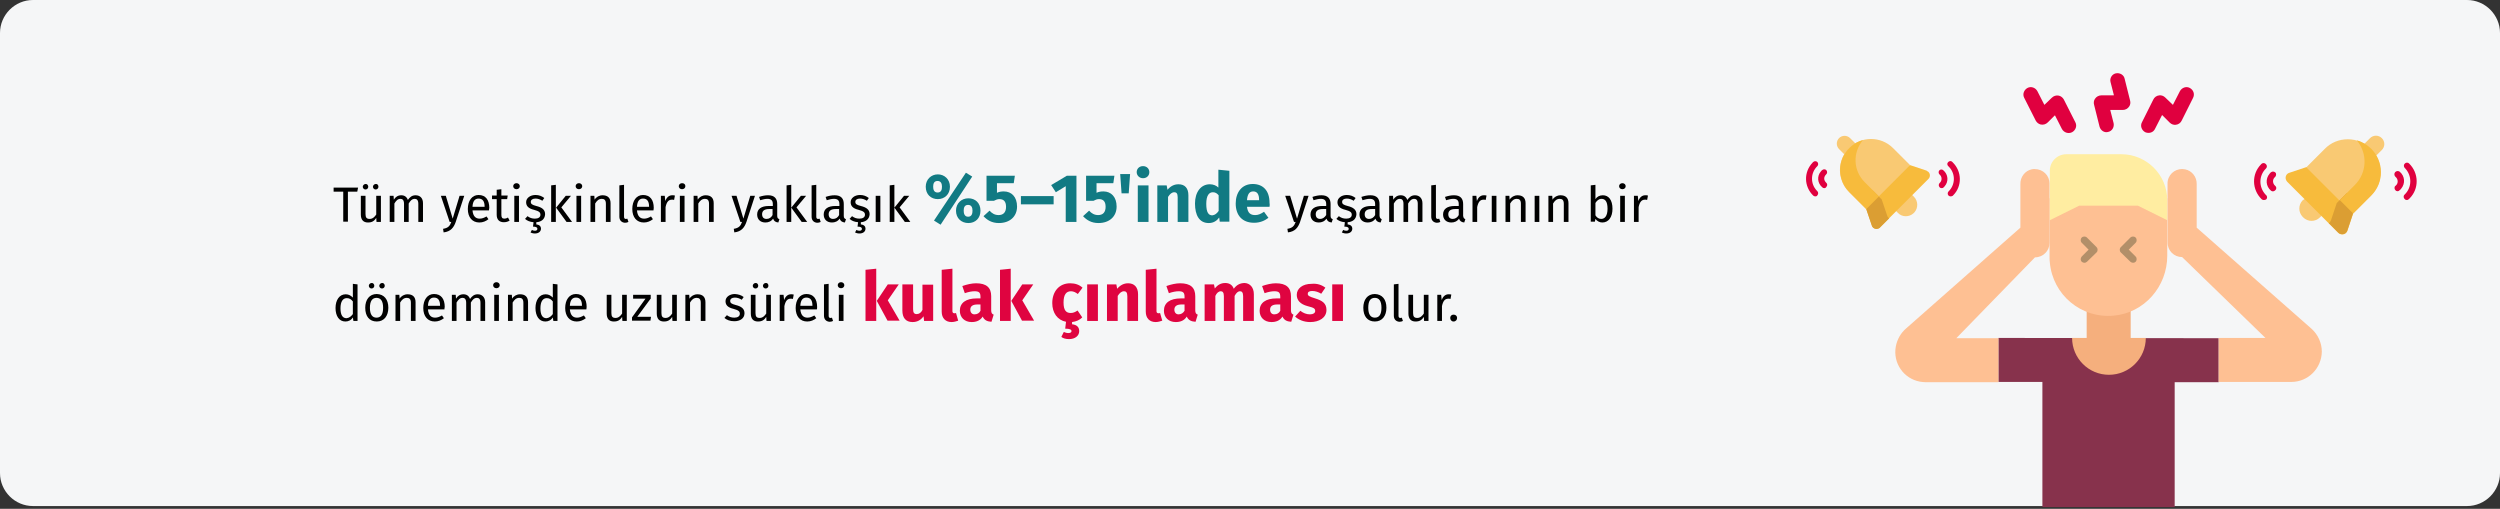 <?xml version="1.0" encoding="UTF-8"?>
<svg xmlns="http://www.w3.org/2000/svg" xmlns:xlink="http://www.w3.org/1999/xlink" version="1.0" id="Ebene_1" x="0px" y="0px" viewBox="0 0 909 185" style="enable-background:new 0 0 909 185;" xml:space="preserve">
<rect x="0" y="0" width="909" height="185" fill="#333333" stroke="none"/>
<style type="text/css">
	.st0{fill:none;}
	.st1{fill:#F5F6F7;}
	.st2{fill:#F9C973;}
	.st3{fill:#F7BB3C;}
	.st4{fill:#DB9E33;}
	.st5{fill:#E0003F;}
	.st6{fill:#87324C;}
	.st7{fill:#FEC093;}
	.st8{fill:#F5AF7D;}
	.st9{fill:#FFEDA1;}
	.st10{fill:#B28F69;}
	.st11{fill:#117A83;}
	.st12{fill:#DF0440;}
</style>
<g id="Page-1">
	<g id="vorlage" transform="translate(0, -97245)">
		<g id="tinnitus-haeufigkeit-tr" transform="translate(0, 97245)">
			<rect id="Rectangle" y="0.5" class="st0" width="909" height="184"></rect>
			<path id="path-1" class="st1" d="M12,0H897c6.6,0,12,5.4,12,12v160c0,6.6-5.4,12-12,12H12c-6.6,0-12-5.4-12-12V12     C0,5.4,5.4,0,12,0z"></path>
			<g id="Group_00000030449425134063207640000004285221914552225698_" transform="translate(656.686, 26.573)">
				<g id="Path_00000172402276122954544630000015705947607881534642_" transform="translate(0, 22.838)">
					<path class="st2" d="M39.2,22.1l-0.5-0.5l-2.4-2.2l-5.1,5.5l1.7,2.6l0.5,0.5c1.5,1.6,4.1,1.6,5.7,0.1c0,0,0,0,0.1-0.1l0.2-0.2       C40.8,26.2,40.8,23.7,39.2,22.1L39.2,22.1z"></path>
					<path class="st2" d="M13.6,6.4L12,4.8c-1.1-1.1-1.1-2.9,0-4s2.9-1.1,4,0l1.6,1.6l3.3,3.2l-3.8,4L13.6,6.4z"></path>
					<g id="Group" transform="translate(12.314, 1.125)">
						<path id="Path" class="st3" d="M31.5,11.5l-6-2l-5,0.3L9.4,20.9l0.2,4.6l2,5.9c0.3,1,1.4,1.5,2.4,1.1c0.2-0.1,0.5-0.2,0.6-0.4        l17.6-17.6c0.7-0.7,0.7-1.9-0.1-2.6C31.9,11.8,31.7,11.7,31.5,11.5L31.5,11.5z"></path>
						<path id="Path_00000059271522618681678940000004460752178696721083_" class="st2" d="M19.3,3.3l6.2,6.2l-0.2,0.2L9.5,25.5l0,0        l-6.2-6.2c-4.4-4.4-4.4-11.6,0-16S14.9-1.1,19.3,3.3L19.3,3.3z"></path>
					</g>
					<path class="st4" d="M29.5,29l-2-5.9l0,0l-3.4-3.4l-2.4,2.4l0.2,4.6l2,5.9c0.3,1,1.4,1.5,2.4,1.1c0.2-0.1,0.5-0.2,0.6-0.4       l3.3-3.3C29.9,29.7,29.6,29.4,29.5,29z"></path>
					<path class="st3" d="M26.5,22l-5.2-5.2C17.1,12.6,16.9,6,20.7,1.5c-6,1.7-9.6,7.9-7.9,13.9c0.5,1.9,1.5,3.6,2.9,5l6.2,6.2l0,0       L26.5,22z"></path>
					<path class="st5" d="M3.4,22c-0.3,0-0.6-0.1-0.8-0.3c-3.4-3.3-3.5-8.6-0.2-12c0.1-0.1,0.1-0.2,0.2-0.2c0.4-0.4,1.1-0.4,1.5,0       c0.4,0.4,0.4,1.1,0,1.5c-2.5,2.4-2.6,6.4-0.2,8.9C4,20,4,20,4.1,20.1c0.4,0.4,0.4,1.1,0,1.5l0,0C4,21.9,3.7,22,3.4,22L3.4,22z"></path>
					<path class="st5" d="M6.6,19c-0.3,0-0.5-0.1-0.7-0.3c-1.8-1.5-2-4.1-0.5-5.8c0.2-0.2,0.3-0.4,0.5-0.5c0.5-0.4,1.2-0.3,1.5,0.1       C7.8,13,7.7,13.7,7.3,14l0,0c-0.4,0.4-0.7,0.9-0.7,1.5c0,0.6,0.3,1.1,0.7,1.5c0.5,0.4,0.5,1.1,0.1,1.5C7.2,18.9,6.9,19,6.6,19       L6.6,19z"></path>
					<path class="st5" d="M52.6,22c-0.3,0-0.6-0.1-0.8-0.3c-0.4-0.4-0.4-1.1,0-1.5c2.5-2.4,2.6-6.4,0.2-8.9       c-0.1-0.1-0.1-0.1-0.2-0.2c-0.5-0.4-0.6-1.1-0.2-1.5C52,9.1,52.7,9,53.1,9.4c0.1,0.1,0.1,0.1,0.2,0.2c3.4,3.3,3.5,8.7,0.2,12       c-0.1,0.1-0.1,0.1-0.2,0.2C53.1,21.9,52.8,22,52.6,22L52.6,22z"></path>
					<path class="st5" d="M49.3,19c-0.3,0-0.6-0.1-0.8-0.4c-0.4-0.5-0.3-1.1,0.1-1.5l0,0c0.8-0.7,0.9-2,0.2-2.8       c-0.1-0.1-0.1-0.1-0.2-0.2c-0.5-0.4-0.5-1.1-0.2-1.5l0,0c0.4-0.5,1.1-0.5,1.5-0.1c1.8,1.5,2,4.1,0.5,5.8       c-0.2,0.2-0.3,0.4-0.5,0.5C49.9,18.9,49.6,19,49.3,19z"></path>
				</g>
				<g id="Path_00000102538664094034828220000018196994386439333038_" transform="translate(162.85, 22.763)">
					<path class="st2" d="M17.7,23.5c-1.6,1.7-1.6,4.3,0,6l0.2,0.2c1.7,1.7,4.4,1.7,6.1,0l0.5-0.5l1.8-2.7l-5.4-5.8L18.4,23       L17.7,23.5L17.7,23.5z"></path>
					<path class="st2" d="M41,10.3L37,6l3.5-3.4l1.7-1.7c1.2-1.2,3.1-1.2,4.3,0s1.2,3.1,0,4.3l0,0l-1.7,1.7L41,10.3z"></path>
					<g id="Group_00000000911522540461409410000011333106057643656077_" transform="translate(11.538, 1.3)">
						<path id="Path_00000147189550002874224630000003199371327142901398_" class="st3" d="M1.3,12.2c-1,0.3-1.6,1.4-1.2,2.5        c0.1,0.3,0.3,0.6,0.5,0.8l18.6,18.6c0.8,0.7,2.1,0.7,2.8-0.1c0.2-0.2,0.3-0.4,0.4-0.6l2.1-6.3l0.2-4.9L12.9,10.4l-5.3-0.3        L1.3,12.2L1.3,12.2z"></path>
						<path id="Path_00000041984153950092959240000007322328498112032702_" class="st2" d="M22.6,0c6.6,0,12,5.5,11.9,12.1        c0,3.1-1.3,6.1-3.5,8.4l-6.6,6.6l0,0L7.7,10.4l-0.2-0.2l6.6-6.6C16.4,1.2,19.4,0,22.6,0z"></path>
					</g>
					<path class="st4" d="M27.2,31.8l3.5,3.5c0.8,0.7,2.1,0.7,2.8-0.1c0.2-0.2,0.3-0.4,0.4-0.6l2.1-6.3l0.2-4.9l-2.5-2.5l-3.6,3.6       l0,0L28,30.8C27.8,31.2,27.6,31.6,27.2,31.8z"></path>
					<path class="st3" d="M36.1,28.3L36.1,28.3l6.6-6.6c4.7-4.7,4.6-12.3-0.1-17c-1.5-1.4-3.2-2.5-5.2-3c4,4.8,3.7,11.8-0.7,16.2       l-5.5,5.5L36.1,28.3z"></path>
					<path class="st5" d="M55.6,23.4c-0.3,0-0.6-0.1-0.8-0.4c-0.5-0.4-0.5-1.2,0-1.6l0,0c2.7-2.6,2.7-6.8,0.2-9.5       c-0.1-0.1-0.1-0.1-0.2-0.2c-0.4-0.5-0.4-1.2,0.1-1.6c0.4-0.4,1.1-0.4,1.5,0c3.6,3.5,3.7,9.2,0.2,12.7c-0.1,0.1-0.1,0.1-0.2,0.2       C56.1,23.3,55.9,23.4,55.6,23.4L55.6,23.4z"></path>
					<path class="st5" d="M52.2,20.2c-0.6,0-1.1-0.6-1.1-1.2c0-0.3,0.1-0.6,0.4-0.8c0.9-0.7,1-2,0.3-2.9c-0.1-0.1-0.2-0.2-0.3-0.3       c-0.5-0.4-0.6-1.2-0.2-1.7c0.4-0.5,1.2-0.6,1.7-0.2c1.9,1.6,2.1,4.3,0.5,6.2c-0.2,0.2-0.3,0.4-0.5,0.5       C52.7,20.1,52.5,20.2,52.2,20.2L52.2,20.2z"></path>
					<path class="st5" d="M3.6,23.4c-0.3,0-0.6-0.1-0.8-0.3c-3.6-3.5-3.7-9.2-0.2-12.7c0.1-0.1,0.1-0.1,0.2-0.2       C3.3,9.8,4,9.9,4.4,10.4c0.4,0.4,0.4,1.1,0,1.5c-2.7,2.6-2.7,6.8-0.2,9.5c0.1,0.1,0.1,0.1,0.2,0.2c0.5,0.4,0.5,1.2,0,1.6       C4.2,23.3,3.9,23.4,3.6,23.4L3.6,23.4z"></path>
					<path class="st5" d="M6.2,20c-1.9-1.6-2.1-4.3-0.5-6.2c0.2-0.2,0.3-0.4,0.5-0.5c0.5-0.4,1.2-0.3,1.6,0.1       c0.4,0.4,0.3,1.2-0.1,1.6c-0.9,0.7-1,2-0.3,2.9c0.1,0.1,0.2,0.2,0.3,0.3c0.5,0.4,0.6,1.1,0.1,1.6S6.7,20.4,6.2,20z"></path>
				</g>
				<g id="flat" transform="translate(32.428, 0)">
					<polygon id="Path_00000098924525240927324030000007076432811651708596_" class="st6" points="37.5,96.3 37.5,112.3 53.5,112.3        53.5,157.8 101.6,157.8 101.6,112.4 117.6,112.4 117.6,96.4      "></polygon>
					<path id="Path_00000061448230928648267790000016346569851530526910_" class="st7" d="M45.5,40.4v15.8L4,92.8       c-2,1.7-3.3,4-3.8,6.6c-1.1,6,2.8,11.7,8.8,12.8c0.7,0.1,1.4,0.2,2.1,0.2h26.4v-16H22.2L50.8,67c3,0,5.3-2.4,5.3-5.3V40.2       c0-3-2.4-5.3-5.4-5.3c-0.4,0-0.7,0-1.1,0.1C47.2,35.5,45.4,37.8,45.5,40.4z"></path>
					<path id="Path_00000013171508969958621600000000219213481483577740_" class="st7" d="M109.6,56.2V40.4c0.1-2.6-1.7-4.9-4.2-5.4       c-2.9-0.6-5.7,1.2-6.3,4.1C99,39.5,99,39.8,99,40.2v21.4c0,3,2.4,5.3,5.3,5.3l30.3,29.4h-17v16H144c6.1,0,11-4.9,11.1-11l0,0       c0-3.2-1.4-6.2-3.7-8.3L109.6,56.2z"></path>
					<g id="Group_00000100363868894898343480000015905843292561989532_" transform="translate(46.59, 0)">
						<path id="Path_00000127022436605068033430000009797917027735745701_" class="st5" d="M27.7,19.5l-2-8        c-0.2-0.7-0.1-1.5,0.3-2.1c0.5-0.8,1.4-1.3,2.3-1.3h4.5c0,0,0.1,0,0.1-0.1l0,0l-1.2-4.7c-0.4-1.4,0.5-2.9,1.9-3.2l0,0l0,0        C35-0.2,36.5,0.6,36.8,2l2,8c0.2,0.7,0.1,1.5-0.3,2.1c-0.5,0.8-1.4,1.3-2.3,1.3h-4.5c0,0-0.1,0-0.1,0.1l0,0l1.2,4.7        c0.3,1.4-0.5,2.9-2,3.2l0,0l0,0C29.5,21.8,28.1,20.9,27.7,19.5z"></path>
						<path id="Path_00000140730035445160225450000007408102844980357250_" class="st5" d="M44.3,21.5L44.3,21.5        c-1.3-0.7-1.9-2.3-1.2-3.6l4.1-8.2c0.4-0.9,1.2-1.5,2.2-1.6C50.2,8,51,8.3,51.6,8.9l2.7,2.6c0,0,0,0,0.1,0l0,0l2.5-4.9        c0.7-1.3,2.3-1.9,3.6-1.2l0,0l0,0c1.3,0.7,1.9,2.2,1.2,3.6l-4.1,8.2c-0.4,0.9-1.2,1.5-2.2,1.6c-0.8,0.1-1.6-0.2-2.2-0.8        l-2.7-2.7c0,0,0,0-0.1,0l0,0l-2.5,4.9C47.3,21.6,45.7,22.1,44.3,21.5L44.3,21.5z"></path>
						<path id="Path_00000167386030361578830870000006794537584803780258_" class="st5" d="M14,20.3l-2.5-4.9c0,0,0,0-0.1,0l0,0        l-2.5,2.5c-0.7,0.7-1.6,1-2.6,0.8c-0.8-0.2-1.4-0.7-1.8-1.4L0.3,9c-0.7-1.3-0.1-2.9,1.2-3.6l0,0c1.3-0.7,2.9-0.1,3.6,1.2l0,0        l2.5,4.9h0.1l0,0L10.3,9c0.7-0.7,1.6-1,2.6-0.8c0.8,0.2,1.4,0.7,1.8,1.4l4.2,8.3c0.7,1.3,0.1,2.9-1.2,3.6l0,0        C16.3,22.2,14.7,21.6,14,20.3L14,20.3z"></path>
					</g>
					<path id="Path_00000058553174451893748880000017477796681113412526_" class="st8" d="M85.6,96.3v-16h-16v16h-5.3       c0,7.4,6,13.4,13.4,13.4c7.4,0,13.4-6,13.4-13.4H85.6L85.6,96.3z"></path>
					<path id="Path_00000142878657455490698060000016246090365553528978_" class="st7" d="M98.9,45.5v20.9       c0,11.2-8.3,20.8-19.5,21.8c-11.8,1.1-22.2-7.6-23.2-19.4c-0.1-0.6-0.1-1.3-0.1-1.9V45.5H98.9z"></path>
					<path id="Path_00000002375032281377855060000015694954074291723441_" class="st9" d="M98.9,53.5l-10.7-5.3H66.9l-10.7,5.3v-18       c0-3.3,2.7-6,6-6h20c9.2,0,16.7,7.5,16.7,16.7l0,0V53.5z"></path>
					<path id="Path_00000167353956482045975340000004207419156001973637_" class="st10" d="M67.8,66.7l2.5-2.5l-2.5-2.5       c-0.5-0.5-0.5-1.4,0-1.9l0,0c0.5-0.5,1.4-0.5,1.9,0l3.5,3.5c0.5,0.5,0.5,1.4,0,1.9l-3.5,3.4c-0.5,0.5-1.3,0.5-1.9,0l0,0l0,0       C67.3,68.1,67.3,67.3,67.8,66.7z"></path>
					<path id="Path_00000088823517323467949540000013174727523063101101_" class="st10" d="M82,65.2c-0.5-0.5-0.5-1.4,0-1.9l3.5-3.5       c0.5-0.5,1.4-0.5,1.9,0l0,0c0.5,0.5,0.5,1.4,0,1.9l-2.5,2.5l2.5,2.5c0.5,0.5,0.5,1.4,0,1.9l0,0c-0.5,0.5-1.3,0.5-1.9,0l0,0       L82,65.2z"></path>
				</g>
			</g>
		</g>
	</g>
</g>
<g>
	<g>
		<path d="M129.9,69.7h-3.4v10.9h-1.7V69.7h-3.5v-1.5h8.9L129.9,69.7z"></path>
		<path d="M138.3,80.7h-1.4l-0.1-1.5c-0.7,1.2-1.6,1.7-3,1.7c-1.7,0-2.6-1-2.6-2.9v-6.8h1.7v6.6c0,1.3,0.4,1.8,1.5,1.8    s1.8-0.7,2.4-1.6v-6.8h1.7V80.7z M133.9,67.9c0,0.6-0.5,1-1,1c-0.6,0-1-0.5-1-1s0.5-1,1-1C133.4,66.8,133.9,67.3,133.9,67.9z     M137.6,67.9c0,0.6-0.5,1-1,1c-0.6,0-1-0.5-1-1s0.5-1,1-1C137.2,66.8,137.6,67.3,137.6,67.9z"></path>
		<path d="M153.8,73.9v6.8h-1.7v-6.6c0-1.4-0.6-1.8-1.3-1.8c-1,0-1.6,0.7-2.2,1.7v6.7h-1.7v-6.6c0-1.4-0.6-1.8-1.3-1.8    c-1,0-1.6,0.7-2.2,1.7v6.7h-1.7v-9.5h1.4l0.1,1.4c0.6-1,1.5-1.6,2.7-1.6c1.2,0,2,0.6,2.4,1.7c0.7-1,1.5-1.7,2.8-1.7    C152.8,71,153.8,72.1,153.8,73.9z"></path>
		<path d="M165.7,80.7c-0.7,2-1.8,3.5-4.4,3.8l-0.2-1.3c1.9-0.3,2.5-1.1,3-2.5h-0.6l-3.2-9.5h1.8l2.5,8.3l2.5-8.3h1.7L165.7,80.7z"></path>
		<path d="M177.8,76.5h-6c0.2,2.2,1.2,3,2.6,3c0.9,0,1.6-0.3,2.5-0.8l0.7,1c-0.9,0.7-2,1.2-3.3,1.2c-2.6,0-4.2-1.9-4.2-4.9    c0-3,1.5-5.1,3.9-5.1c2.6,0,3.9,1.8,3.9,4.7C177.8,76,177.8,76.3,177.8,76.5z M176.2,75.1c0-1.9-0.7-2.9-2.2-2.9    c-1.3,0-2.1,0.9-2.2,3h4.4V75.1z"></path>
		<path d="M185.3,80.2c-0.6,0.4-1.3,0.6-2.1,0.6c-1.6,0-2.6-0.9-2.6-2.7v-5.7h-1.7v-1.3h1.7V69l1.7-0.2v2.3h2.3l-0.2,1.3h-2.1v5.7    c0,1,0.3,1.4,1.1,1.4c0.4,0,0.8-0.1,1.3-0.4L185.3,80.2z"></path>
		<path d="M189,67.7c0,0.6-0.5,1.1-1.2,1.1c-0.7,0-1.2-0.5-1.2-1.1c0-0.6,0.5-1.1,1.2-1.1C188.5,66.6,189,67.1,189,67.7z     M188.6,80.7H187v-9.5h1.7V80.7z"></path>
		<path d="M195,80.8v0.8c1.2,0.1,1.7,0.8,1.7,1.5c0,1.2-1,1.8-2.2,1.8c-0.7,0-1.3-0.2-1.6-0.4l0.5-0.9c0.3,0.2,0.7,0.3,1.1,0.3    c0.5,0,0.9-0.2,0.9-0.7c0-0.5-0.5-0.8-1.6-0.8l0.2-1.6c-1.4-0.1-2.4-0.6-3.1-1.2l0.9-1c0.8,0.6,1.6,0.9,2.7,0.9c1.2,0,2-0.5,2-1.4    c0-0.9-0.5-1.3-2.3-1.8c-2.1-0.5-2.9-1.4-2.9-2.8c0-1.5,1.5-2.6,3.4-2.6c1.3,0,2.3,0.4,3.2,1.1l-0.7,1c-0.8-0.5-1.6-0.8-2.5-0.8    c-1.1,0-1.7,0.5-1.7,1.2c0,0.8,0.5,1.1,2,1.5c2,0.5,3.2,1.3,3.2,3C198.1,79.8,196.7,80.7,195,80.8z"></path>
		<path d="M202.1,80.7h-1.7V67.4l1.7-0.2V80.7z M204.1,75.4l3.9,5.3h-2l-3.8-5.2l3.5-4.3h1.9L204.1,75.4z"></path>
		<path d="M211.7,67.7c0,0.6-0.5,1.1-1.2,1.1c-0.7,0-1.2-0.5-1.2-1.1c0-0.6,0.5-1.1,1.2-1.1C211.2,66.6,211.7,67.1,211.7,67.7z     M211.3,80.7h-1.7v-9.5h1.7V80.7z"></path>
		<path d="M222,73.9v6.8h-1.7v-6.6c0-1.4-0.6-1.8-1.5-1.8c-1.1,0-1.8,0.7-2.4,1.7v6.7h-1.7v-9.5h1.4l0.1,1.4c0.6-1,1.7-1.6,2.9-1.6    C221,71,222,72,222,73.9z"></path>
		<path d="M225.2,78.8V67.4l1.7-0.2v11.6c0,0.5,0.2,0.8,0.6,0.8c0.2,0,0.4,0,0.6-0.1l0.4,1.2c-0.4,0.2-0.8,0.3-1.3,0.3    C226,80.9,225.2,80.1,225.2,78.8z"></path>
		<path d="M237.6,76.5h-6c0.2,2.2,1.2,3,2.6,3c0.9,0,1.6-0.3,2.5-0.8l0.7,1c-0.9,0.7-2,1.2-3.3,1.2c-2.6,0-4.2-1.9-4.2-4.9    c0-3,1.5-5.1,3.9-5.1c2.6,0,3.9,1.8,3.9,4.7C237.7,76,237.6,76.3,237.6,76.5z M236,75.1c0-1.9-0.7-2.9-2.2-2.9    c-1.3,0-2.1,0.9-2.2,3h4.4V75.1z"></path>
		<path d="M245.4,71.1l-0.3,1.6c-0.3-0.1-0.5-0.1-0.8-0.1c-1.2,0-1.9,0.8-2.3,2.7v5.4h-1.7v-9.5h1.4l0.2,1.9    c0.5-1.4,1.4-2.1,2.5-2.1C244.7,71,245.1,71,245.4,71.1z"></path>
		<path d="M249.2,67.7c0,0.6-0.5,1.1-1.2,1.1c-0.7,0-1.2-0.5-1.2-1.1c0-0.6,0.5-1.1,1.2-1.1C248.8,66.6,249.2,67.1,249.2,67.7z     M248.9,80.7h-1.7v-9.5h1.7V80.7z"></path>
		<path d="M259.5,73.9v6.8h-1.7v-6.6c0-1.4-0.6-1.8-1.5-1.8c-1.1,0-1.8,0.7-2.4,1.7v6.7h-1.7v-9.5h1.4l0.1,1.4    c0.6-1,1.7-1.6,2.9-1.6C258.5,71,259.5,72,259.5,73.9z"></path>
		<path d="M271.4,80.7c-0.7,2-1.8,3.5-4.4,3.8l-0.2-1.3c1.9-0.3,2.5-1.1,3-2.5h-0.6l-3.2-9.5h1.8l2.5,8.3l2.5-8.3h1.7L271.4,80.7z"></path>
		<path d="M283.4,79.7l-0.4,1.2c-1-0.1-1.6-0.5-1.9-1.4c-0.7,1-1.7,1.4-2.8,1.4c-1.9,0-3-1.2-3-2.9c0-2,1.5-3.1,4.2-3.1h1.5v-0.7    c0-1.4-0.7-1.9-2-1.9c-0.7,0-1.6,0.2-2.6,0.5l-0.4-1.2c1.2-0.4,2.2-0.6,3.3-0.6c2.3,0,3.3,1.2,3.3,3.2v4.3    C282.6,79.3,282.9,79.5,283.4,79.7z M280.9,78.2V76h-1.2c-1.7,0-2.6,0.6-2.6,1.9c0,1.1,0.6,1.7,1.6,1.7    C279.7,79.6,280.4,79.1,280.9,78.2z"></path>
		<path d="M287.7,80.7H286V67.4l1.7-0.2V80.7z M289.6,75.4l3.9,5.3h-2l-3.8-5.2l3.5-4.3h1.9L289.6,75.4z"></path>
		<path d="M295.1,78.8V67.4l1.7-0.2v11.6c0,0.5,0.2,0.8,0.6,0.8c0.2,0,0.4,0,0.6-0.1l0.4,1.2c-0.4,0.2-0.8,0.3-1.3,0.3    C295.9,80.9,295.1,80.1,295.1,78.8z"></path>
		<path d="M307.6,79.7l-0.4,1.2c-1-0.1-1.6-0.5-1.9-1.4c-0.7,1-1.7,1.4-2.8,1.4c-1.9,0-3-1.2-3-2.9c0-2,1.5-3.1,4.2-3.1h1.5v-0.7    c0-1.4-0.7-1.9-2-1.9c-0.7,0-1.6,0.2-2.6,0.5l-0.4-1.2c1.2-0.4,2.2-0.6,3.3-0.6c2.3,0,3.3,1.2,3.3,3.2v4.3    C306.8,79.3,307.1,79.5,307.6,79.7z M305.1,78.2V76h-1.2c-1.7,0-2.6,0.6-2.6,1.9c0,1.1,0.6,1.7,1.6,1.7    C303.9,79.6,304.6,79.1,305.1,78.2z"></path>
		<path d="M313,80.8v0.8c1.2,0.1,1.7,0.8,1.7,1.5c0,1.2-1,1.8-2.2,1.8c-0.7,0-1.3-0.2-1.6-0.4l0.5-0.9c0.3,0.2,0.7,0.3,1.1,0.3    c0.5,0,0.9-0.2,0.9-0.7c0-0.5-0.5-0.8-1.6-0.8l0.2-1.6c-1.4-0.1-2.4-0.6-3.1-1.2l0.9-1c0.8,0.6,1.6,0.9,2.7,0.9c1.2,0,2-0.5,2-1.4    c0-0.9-0.5-1.3-2.3-1.8c-2.1-0.5-2.9-1.4-2.9-2.8c0-1.5,1.5-2.6,3.4-2.6c1.3,0,2.3,0.4,3.2,1.1l-0.7,1c-0.8-0.5-1.6-0.8-2.5-0.8    c-1.1,0-1.7,0.5-1.7,1.2c0,0.8,0.5,1.1,2,1.5c2,0.5,3.2,1.3,3.2,3C316.1,79.8,314.6,80.7,313,80.8z"></path>
		<path d="M320.1,80.7h-1.7v-9.5h1.7V80.7z"></path>
		<path d="M325.2,80.7h-1.7V67.4l1.7-0.2V80.7z M327.1,75.4l3.9,5.3h-2l-3.8-5.2l3.5-4.3h1.9L327.1,75.4z"></path>
		<path class="st11" d="M345.4,67.9c0,2.8-2,4.5-4.4,4.5c-2.5,0-4.4-1.7-4.4-4.5c0-2.7,2-4.5,4.4-4.5    C343.4,63.4,345.4,65.2,345.4,67.9z M339.3,67.9c0,1,0.3,2.1,1.6,2.1s1.6-1,1.6-2.1c0-1-0.3-2.1-1.6-2.1S339.3,66.8,339.3,67.9z     M353.5,64.2L342,81.7l-2.4-1.5l11.6-17.4L353.5,64.2z M356.5,76.6c0,2.8-1.9,4.5-4.4,4.5c-2.5,0-4.5-1.7-4.5-4.5    c0-2.7,2-4.5,4.5-4.5C354.6,72.1,356.5,73.8,356.5,76.6z M350.4,76.6c0,1,0.3,2.2,1.6,2.2s1.6-1.1,1.6-2.2c0-1-0.3-2.1-1.6-2.1    S350.4,75.5,350.4,76.6z"></path>
		<path class="st11" d="M368.6,66.6h-6.1v3.5c0.8-0.4,1.7-0.5,2.5-0.5c2.8,0,4.8,2,4.8,5.5c0,3.6-2.6,6-6.6,6    c-2.6,0-4.3-1.1-5.6-2.5l2.2-2c0.9,1,1.9,1.6,3.3,1.6c1.7,0,2.7-1,2.7-3c0-2.1-1-2.8-2.4-2.8c-0.7,0-1.2,0.2-2,0.6h-2.7v-9.1H369    L368.6,66.6z"></path>
		<path class="st11" d="M371.2,71.3h11.9v3h-11.9V71.3z"></path>
		<path class="st11" d="M391.4,80.7h-3.9v-13l-3.6,2.2l-1.7-2.6l5.7-3.4h3.5V80.7z"></path>
		<path class="st11" d="M404.8,66.6h-6.1v3.5c0.8-0.4,1.7-0.5,2.5-0.5c2.8,0,4.8,2,4.8,5.5c0,3.6-2.6,6-6.6,6    c-2.6,0-4.3-1.1-5.6-2.5l2.2-2c0.9,1,1.9,1.6,3.3,1.6c1.7,0,2.7-1,2.7-3c0-2.1-1-2.8-2.4-2.8c-0.7,0-1.2,0.2-2,0.6h-2.7v-9.1h10.3    L404.8,66.6z"></path>
		<path class="st11" d="M407.3,63.3h3.6l-0.5,7h-2.6L407.3,63.3z"></path>
		<path class="st11" d="M417.9,62.6c0,1.3-1,2.2-2.3,2.2s-2.3-1-2.3-2.2s0.9-2.2,2.3-2.2S417.9,61.4,417.9,62.6z M417.6,80.7h-3.9    V67.4h3.9V80.7z"></path>
		<path class="st11" d="M432.1,71v9.7h-3.9v-9c0-1.4-0.5-1.8-1.2-1.8c-0.9,0-1.6,0.6-2.3,1.7v9.1h-3.9V67.4h3.4l0.3,1.6    c1.1-1.3,2.4-2,4-2C430.8,67,432.1,68.4,432.1,71z"></path>
		<path class="st11" d="M447,62.1v18.5h-3.5l-0.2-1.5c-0.8,1.1-2,2-3.8,2c-3.4,0-5-2.8-5-7.1c0-4.1,2.1-7,5.4-7    c1.3,0,2.4,0.5,3.1,1.2v-6.5L447,62.1z M443.1,76.7V71c-0.6-0.7-1.2-1.1-2.1-1.1c-1.4,0-2.4,1.2-2.4,4.2c0,3.3,0.9,4.2,2.2,4.2    C441.7,78.2,442.4,77.7,443.1,76.7z"></path>
		<path class="st11" d="M461.6,75.2h-8.2c0.3,2.4,1.4,3,3,3c1.1,0,2-0.4,3.2-1.2l1.6,2.2c-1.3,1-3,1.8-5.2,1.8c-4.4,0-6.7-2.8-6.7-7    c0-4,2.2-7.1,6.2-7.1c3.8,0,6.1,2.5,6.1,6.8C461.7,74.2,461.7,74.8,461.6,75.2z M457.8,72.6c0-1.8-0.6-3-2.1-3    c-1.3,0-2.1,0.8-2.3,3.2h4.4V72.6z"></path>
		<path d="M472.7,80.7c-0.7,2-1.8,3.5-4.4,3.8l-0.2-1.3c1.9-0.3,2.5-1.1,3-2.5h-0.6l-3.2-9.5h1.8l2.5,8.3l2.5-8.3h1.7L472.7,80.7z"></path>
		<path d="M484.6,79.7l-0.4,1.2c-1-0.1-1.6-0.5-1.9-1.4c-0.7,1-1.7,1.4-2.8,1.4c-1.9,0-3-1.2-3-2.9c0-2,1.5-3.1,4.2-3.1h1.5v-0.7    c0-1.4-0.7-1.9-2-1.9c-0.7,0-1.6,0.2-2.6,0.5l-0.4-1.2c1.2-0.4,2.2-0.6,3.3-0.6c2.3,0,3.3,1.2,3.3,3.2v4.3    C483.8,79.3,484.1,79.5,484.6,79.7z M482.2,78.2V76h-1.2c-1.7,0-2.6,0.6-2.6,1.9c0,1.1,0.6,1.7,1.6,1.7    C480.9,79.6,481.6,79.1,482.2,78.2z"></path>
		<path d="M490,80.8v0.8c1.2,0.1,1.7,0.8,1.7,1.5c0,1.2-1,1.8-2.2,1.8c-0.7,0-1.3-0.2-1.6-0.4l0.5-0.9c0.3,0.2,0.7,0.3,1.1,0.3    c0.5,0,0.9-0.2,0.9-0.7c0-0.5-0.5-0.8-1.6-0.8l0.2-1.6c-1.4-0.1-2.4-0.6-3.1-1.2l0.9-1c0.8,0.6,1.6,0.9,2.7,0.9c1.2,0,2-0.5,2-1.4    c0-0.9-0.5-1.3-2.3-1.8c-2.1-0.5-2.9-1.4-2.9-2.8c0-1.5,1.5-2.6,3.4-2.6c1.3,0,2.3,0.4,3.2,1.1l-0.7,1c-0.8-0.5-1.6-0.8-2.5-0.8    c-1.1,0-1.7,0.5-1.7,1.2c0,0.8,0.5,1.1,2,1.5c2,0.5,3.2,1.3,3.2,3C493.1,79.8,491.7,80.7,490,80.8z"></path>
		<path d="M502.4,79.7l-0.4,1.2c-1-0.1-1.6-0.5-1.9-1.4c-0.7,1-1.7,1.4-2.8,1.4c-1.9,0-3-1.2-3-2.9c0-2,1.5-3.1,4.2-3.1h1.5v-0.7    c0-1.4-0.7-1.9-2-1.9c-0.7,0-1.6,0.2-2.6,0.5l-0.4-1.2c1.2-0.4,2.2-0.6,3.3-0.6c2.3,0,3.3,1.2,3.3,3.2v4.3    C501.7,79.3,502,79.5,502.4,79.7z M500,78.2V76h-1.2c-1.7,0-2.6,0.6-2.6,1.9c0,1.1,0.6,1.7,1.6,1.7    C498.7,79.6,499.5,79.1,500,78.2z"></path>
		<path d="M517.2,73.9v6.8h-1.7v-6.6c0-1.4-0.6-1.8-1.3-1.8c-1,0-1.6,0.7-2.2,1.7v6.7h-1.7v-6.6c0-1.4-0.6-1.8-1.3-1.8    c-1,0-1.6,0.7-2.2,1.7v6.7h-1.7v-9.5h1.4l0.1,1.4c0.6-1,1.5-1.6,2.7-1.6c1.2,0,2,0.6,2.4,1.7c0.7-1,1.5-1.7,2.8-1.7    C516.1,71,517.2,72.1,517.2,73.9z"></path>
		<path d="M520.4,78.8V67.4l1.7-0.2v11.6c0,0.5,0.2,0.8,0.6,0.8c0.2,0,0.4,0,0.6-0.1l0.4,1.2c-0.4,0.2-0.8,0.3-1.3,0.3    C521.2,80.9,520.4,80.1,520.4,78.8z"></path>
		<path d="M532.8,79.7l-0.4,1.2c-1-0.1-1.6-0.5-1.9-1.4c-0.7,1-1.7,1.4-2.8,1.4c-1.9,0-3-1.2-3-2.9c0-2,1.5-3.1,4.2-3.1h1.5v-0.7    c0-1.4-0.7-1.9-2-1.9c-0.7,0-1.6,0.2-2.6,0.5l-0.4-1.2c1.2-0.4,2.2-0.6,3.3-0.6c2.3,0,3.3,1.2,3.3,3.2v4.3    C532.1,79.3,532.4,79.5,532.8,79.7z M530.4,78.2V76h-1.2c-1.7,0-2.6,0.6-2.6,1.9c0,1.1,0.6,1.7,1.6,1.7    C529.1,79.6,529.9,79.1,530.4,78.2z"></path>
		<path d="M540.5,71.1l-0.3,1.6c-0.3-0.1-0.5-0.1-0.8-0.1c-1.2,0-1.9,0.8-2.3,2.7v5.4h-1.7v-9.5h1.4l0.2,1.9    c0.5-1.4,1.4-2.1,2.5-2.1C539.9,71,540.2,71,540.5,71.1z"></path>
		<path d="M544.1,80.7h-1.7v-9.5h1.7V80.7z"></path>
		<path d="M554.7,73.9v6.8H553v-6.6c0-1.4-0.6-1.8-1.5-1.8c-1.1,0-1.8,0.7-2.4,1.7v6.7h-1.7v-9.5h1.4l0.1,1.4c0.6-1,1.7-1.6,2.9-1.6    C553.7,71,554.7,72,554.7,73.9z"></path>
		<path d="M559.7,80.7H558v-9.5h1.7V80.7z"></path>
		<path d="M570.3,73.9v6.8h-1.7v-6.6c0-1.4-0.6-1.8-1.5-1.8c-1.1,0-1.8,0.7-2.4,1.7v6.7h-1.7v-9.5h1.4l0.1,1.4    c0.6-1,1.7-1.6,2.9-1.6C569.3,71,570.3,72,570.3,73.9z"></path>
		<path d="M586.3,75.9c0,3-1.4,5-3.7,5c-1,0-1.9-0.5-2.5-1.3l-0.2,1h-1.5V67.4l1.7-0.2v5.2c0.6-0.9,1.5-1.4,2.7-1.4    C584.9,71,586.3,72.7,586.3,75.9z M584.5,75.9c0-2.7-0.9-3.6-2.2-3.6c-1,0-1.7,0.7-2.2,1.5v4.5c0.5,0.8,1.2,1.3,2.1,1.3    C583.5,79.6,584.5,78.5,584.5,75.9z"></path>
		<path d="M591.1,67.7c0,0.6-0.5,1.1-1.2,1.1c-0.7,0-1.2-0.5-1.2-1.1c0-0.6,0.5-1.1,1.2-1.1C590.6,66.6,591.1,67.1,591.1,67.7z     M590.8,80.7h-1.7v-9.5h1.7V80.7z"></path>
		<path d="M599.2,71.1l-0.3,1.6c-0.3-0.1-0.5-0.1-0.8-0.1c-1.2,0-1.9,0.8-2.3,2.7v5.4h-1.7v-9.5h1.4l0.2,1.9    c0.5-1.4,1.4-2.1,2.5-2.1C598.6,71,599,71,599.2,71.1z"></path>
		<path d="M130,103.4v13.3h-1.5l-0.2-1.3c-0.6,1-1.6,1.5-2.7,1.5c-2.3,0-3.6-2-3.6-4.9c0-2.9,1.4-5,3.7-5c1.1,0,1.9,0.5,2.6,1.2v-5    L130,103.4z M128.3,114.2v-4.6c-0.6-0.8-1.3-1.2-2.2-1.2c-1.4,0-2.3,1.2-2.3,3.7c0,2.5,0.8,3.6,2.2,3.6    C127,115.6,127.7,115,128.3,114.2z"></path>
		<path d="M141.2,111.9c0,2.9-1.5,5-4.2,5c-2.7,0-4.2-1.9-4.2-5c0-2.9,1.5-5,4.2-5C139.7,107,141.2,108.9,141.2,111.9z M136.1,103.9    c0,0.6-0.5,1-1,1c-0.6,0-1-0.5-1-1s0.5-1,1-1C135.6,102.8,136.1,103.3,136.1,103.9z M134.5,111.9c0,2.5,0.9,3.6,2.4,3.6    c1.6,0,2.4-1.2,2.4-3.6c0-2.5-0.9-3.6-2.4-3.6C135.4,108.3,134.5,109.4,134.5,111.9z M139.9,103.9c0,0.6-0.5,1-1,1    c-0.6,0-1-0.5-1-1s0.5-1,1-1C139.4,102.8,139.9,103.3,139.9,103.9z"></path>
		<path d="M151.1,109.9v6.8h-1.7v-6.6c0-1.4-0.6-1.8-1.5-1.8c-1.1,0-1.8,0.7-2.4,1.7v6.7h-1.7v-9.5h1.4l0.1,1.4    c0.6-1,1.7-1.6,2.9-1.6C150.1,107,151.1,108,151.1,109.9z"></path>
		<path d="M161.6,112.5h-6c0.2,2.2,1.2,3,2.6,3c0.9,0,1.6-0.3,2.5-0.8l0.7,1c-0.9,0.7-2,1.2-3.3,1.2c-2.6,0-4.2-1.9-4.2-4.9    c0-3,1.5-5.1,3.9-5.1c2.6,0,3.9,1.8,3.9,4.7C161.6,112,161.6,112.3,161.6,112.5z M160,111.1c0-1.9-0.7-2.9-2.2-2.9    c-1.3,0-2.1,0.9-2.2,3h4.4V111.1z"></path>
		<path d="M176.4,109.9v6.8h-1.7v-6.6c0-1.4-0.6-1.8-1.3-1.8c-1,0-1.6,0.7-2.2,1.7v6.7h-1.7v-6.6c0-1.4-0.6-1.8-1.3-1.8    c-1,0-1.6,0.7-2.2,1.7v6.7h-1.7v-9.5h1.4l0.1,1.4c0.6-1,1.5-1.6,2.7-1.6c1.2,0,2,0.6,2.4,1.7c0.7-1,1.5-1.7,2.8-1.7    C175.3,107,176.4,108.1,176.4,109.9z"></path>
		<path d="M181.7,103.7c0,0.6-0.5,1.1-1.2,1.1c-0.7,0-1.2-0.5-1.2-1.1c0-0.6,0.5-1.1,1.2-1.1C181.2,102.6,181.7,103.1,181.7,103.7z     M181.4,116.7h-1.7v-9.5h1.7V116.7z"></path>
		<path d="M192,109.9v6.8h-1.7v-6.6c0-1.4-0.6-1.8-1.5-1.8c-1.1,0-1.8,0.7-2.4,1.7v6.7h-1.7v-9.5h1.4l0.1,1.4c0.6-1,1.7-1.6,2.9-1.6    C191,107,192,108,192,109.9z"></path>
		<path d="M202.7,103.4v13.3h-1.5l-0.2-1.3c-0.6,1-1.6,1.5-2.7,1.5c-2.3,0-3.6-2-3.6-4.9c0-2.9,1.4-5,3.7-5c1.1,0,1.9,0.5,2.6,1.2    v-5L202.7,103.4z M201,114.2v-4.6c-0.6-0.8-1.3-1.2-2.2-1.2c-1.4,0-2.3,1.2-2.3,3.7c0,2.5,0.8,3.6,2.2,3.6    C199.7,115.6,200.4,115,201,114.2z"></path>
		<path d="M213.2,112.5h-6c0.2,2.2,1.2,3,2.6,3c0.9,0,1.6-0.3,2.5-0.8l0.7,1c-0.9,0.7-2,1.2-3.3,1.2c-2.6,0-4.2-1.9-4.2-4.9    c0-3,1.5-5.1,3.9-5.1c2.6,0,3.9,1.8,3.9,4.7C213.3,112,213.2,112.3,213.2,112.5z M211.6,111.1c0-1.9-0.7-2.9-2.2-2.9    c-1.3,0-2.1,0.9-2.2,3h4.4V111.1z"></path>
		<path d="M227.7,116.7h-1.4l-0.1-1.5c-0.7,1.2-1.6,1.7-3,1.7c-1.7,0-2.6-1-2.6-2.9v-6.8h1.7v6.6c0,1.3,0.4,1.8,1.5,1.8    s1.8-0.7,2.4-1.6v-6.8h1.7V116.7z"></path>
		<path d="M236.7,108.4l-5,6.8h5l-0.2,1.4h-6.7v-1.2l4.9-6.8h-4.5v-1.4h6.4V108.4z"></path>
		<path d="M245.9,116.7h-1.4l-0.1-1.5c-0.7,1.2-1.6,1.7-3,1.7c-1.7,0-2.6-1-2.6-2.9v-6.8h1.7v6.6c0,1.3,0.4,1.8,1.5,1.8    s1.8-0.7,2.4-1.6v-6.8h1.7V116.7z"></path>
		<path d="M256.5,109.9v6.8h-1.7v-6.6c0-1.4-0.6-1.8-1.5-1.8c-1.1,0-1.8,0.7-2.4,1.7v6.7h-1.7v-9.5h1.4l0.1,1.4    c0.6-1,1.7-1.6,2.9-1.6C255.5,107,256.5,108,256.5,109.9z"></path>
		<path d="M270.4,108l-0.7,1c-0.8-0.5-1.6-0.8-2.5-0.8c-1.1,0-1.7,0.5-1.7,1.2c0,0.8,0.5,1.1,2,1.5c2,0.5,3.2,1.3,3.2,3    c0,2-1.8,2.9-3.7,2.9c-1.6,0-2.8-0.5-3.6-1.2l0.9-1c0.8,0.6,1.6,0.9,2.7,0.9c1.2,0,2-0.5,2-1.4c0-0.9-0.5-1.3-2.3-1.8    c-2.1-0.5-2.9-1.4-2.9-2.8c0-1.5,1.5-2.6,3.4-2.6C268.5,107,269.5,107.3,270.4,108z"></path>
		<path d="M280.1,116.7h-1.4l-0.1-1.5c-0.7,1.2-1.6,1.7-3,1.7c-1.7,0-2.6-1-2.6-2.9v-6.8h1.7v6.6c0,1.3,0.4,1.8,1.5,1.8    s1.8-0.7,2.4-1.6v-6.8h1.7V116.7z M275.7,103.9c0,0.6-0.5,1-1,1c-0.6,0-1-0.5-1-1s0.5-1,1-1C275.2,102.8,275.7,103.3,275.7,103.9z     M279.4,103.9c0,0.6-0.5,1-1,1c-0.6,0-1-0.5-1-1s0.5-1,1-1C279,102.8,279.4,103.3,279.4,103.9z"></path>
		<path d="M288.6,107.1l-0.3,1.6c-0.3-0.1-0.5-0.1-0.8-0.1c-1.2,0-1.9,0.8-2.3,2.7v5.4h-1.7v-9.5h1.4l0.2,1.9    c0.5-1.4,1.4-2.1,2.5-2.1C287.9,107,288.3,107,288.6,107.1z"></path>
		<path d="M297,112.5h-6c0.2,2.2,1.2,3,2.6,3c0.9,0,1.6-0.3,2.5-0.8l0.7,1c-0.9,0.7-2,1.2-3.3,1.2c-2.6,0-4.2-1.9-4.2-4.9    c0-3,1.5-5.1,3.9-5.1c2.6,0,3.9,1.8,3.9,4.7C297.1,112,297.1,112.3,297,112.5z M295.4,111.1c0-1.9-0.7-2.9-2.2-2.9    c-1.3,0-2.1,0.9-2.2,3h4.4V111.1z"></path>
		<path d="M299.6,114.8v-11.4l1.7-0.2v11.6c0,0.5,0.2,0.8,0.6,0.8c0.2,0,0.4,0,0.6-0.1l0.4,1.2c-0.4,0.2-0.8,0.3-1.3,0.3    C300.4,116.9,299.6,116.1,299.6,114.8z"></path>
		<path d="M307,103.7c0,0.6-0.5,1.1-1.2,1.1c-0.7,0-1.2-0.5-1.2-1.1c0-0.6,0.5-1.1,1.2-1.1C306.5,102.6,307,103.1,307,103.7z     M306.7,116.7H305v-9.5h1.7V116.7z"></path>
		<path class="st12" d="M318.6,116.7h-3.9V98.1l3.9-0.4V116.7z M322.8,109.2l4.3,7.4h-4.4l-3.9-7.2l4-6h4L322.8,109.2z"></path>
		<path class="st12" d="M339.5,116.7H336l-0.2-1.7c-1,1.4-2.3,2.1-4,2.1c-2.5,0-3.7-1.6-3.7-4.2v-9.5h3.9v9c0,1.3,0.4,1.8,1.3,1.8    s1.6-0.5,2.1-1.5v-9.2h3.9V116.7z"></path>
		<path class="st12" d="M342.4,113.3V98.1l3.9-0.4v15.4c0,0.5,0.2,0.8,0.7,0.8c0.3,0,0.5,0,0.6-0.1l0.8,2.8    c-0.6,0.2-1.5,0.5-2.4,0.5C343.8,117.1,342.4,115.7,342.4,113.3z"></path>
		<path class="st12" d="M361.3,114.4l-0.8,2.6c-1.6-0.1-2.6-0.6-3.2-1.9c-0.9,1.5-2.4,2-4,2c-2.6,0-4.3-1.7-4.3-4.1    c0-2.9,2.2-4.5,6.2-4.5h1.3v-0.6c0-1.6-0.6-2-2.2-2c-0.8,0-2.1,0.2-3.5,0.7l-0.9-2.6c1.7-0.6,3.5-1,5-1c3.8,0,5.5,1.6,5.5,4.7v5.1    C360.4,113.8,360.7,114.2,361.3,114.4z M356.5,113v-2.3h-1c-1.8,0-2.7,0.6-2.7,1.9c0,1,0.6,1.7,1.5,1.7    C355.4,114.3,356.1,113.8,356.5,113z"></path>
		<path class="st12" d="M367.5,116.7h-3.9V98.1l3.9-0.4V116.7z M371.7,109.2l4.3,7.4h-4.4l-3.9-7.2l4-6h4L371.7,109.2z"></path>
		<path class="st12" d="M389.8,117.1v0.8c1.8,0.2,2.6,1.1,2.6,2.5c0,1.7-1.5,2.9-3.7,2.9c-1.2,0-2.2-0.3-2.8-0.8l0.9-1.8    c0.5,0.2,1,0.4,1.6,0.4c0.7,0,1.2-0.2,1.2-0.7c0-0.6-0.7-0.9-2.3-0.9l0.3-2.5c-3.1-0.6-5-3.2-5-6.8c0-4.2,2.5-7.2,6.5-7.2    c1.8,0,3.3,0.5,4.5,1.6l-1.7,2.3c-0.8-0.6-1.6-1-2.5-1c-1.7,0-2.7,1.2-2.7,4.1c0,2.9,1,3.8,2.6,3.8c0.9,0,1.6-0.3,2.5-0.9l1.7,2.5    C392.5,116.4,391.3,116.9,389.8,117.1z"></path>
		<path class="st12" d="M399.2,116.7h-3.9v-13.3h3.9V116.7z"></path>
		<path class="st12" d="M413.8,107v9.7h-3.9v-9c0-1.4-0.5-1.8-1.2-1.8c-0.9,0-1.6,0.6-2.3,1.7v9.1h-3.9v-13.3h3.4l0.3,1.6    c1.1-1.3,2.4-2,4-2C412.4,103,413.8,104.4,413.8,107z"></path>
		<path class="st12" d="M416.6,113.3V98.1l3.9-0.4v15.4c0,0.5,0.2,0.8,0.7,0.8c0.3,0,0.5,0,0.6-0.1l0.8,2.8    c-0.6,0.2-1.5,0.5-2.4,0.5C418,117.1,416.6,115.7,416.6,113.3z"></path>
		<path class="st12" d="M435.5,114.4l-0.8,2.6c-1.6-0.1-2.6-0.6-3.2-1.9c-0.9,1.5-2.4,2-4,2c-2.6,0-4.3-1.7-4.3-4.1    c0-2.9,2.2-4.5,6.2-4.5h1.3v-0.6c0-1.6-0.6-2-2.2-2c-0.8,0-2.1,0.2-3.5,0.7l-0.9-2.6c1.7-0.6,3.5-1,5-1c3.8,0,5.5,1.6,5.5,4.7v5.1    C434.6,113.8,434.9,114.2,435.5,114.4z M430.7,113v-2.3h-1c-1.8,0-2.7,0.6-2.7,1.9c0,1,0.6,1.7,1.5,1.7    C429.5,114.3,430.2,113.8,430.7,113z"></path>
		<path class="st12" d="M455.9,107v9.7h-3.9v-9c0-1.4-0.5-1.8-1.1-1.8c-0.8,0-1.4,0.6-2,1.7v9.1h-3.9v-9c0-1.4-0.5-1.8-1.1-1.8    c-0.8,0-1.5,0.6-2,1.7v9.1h-3.9v-13.3h3.4l0.3,1.5c1-1.3,2.2-2,3.8-2c1.5,0,2.6,0.7,3.1,2.1c1-1.4,2.3-2.1,4-2.1    C454.4,103,455.9,104.4,455.9,107z"></path>
		<path class="st12" d="M470.3,114.4l-0.8,2.6c-1.6-0.1-2.6-0.6-3.2-1.9c-0.9,1.5-2.4,2-4,2c-2.6,0-4.3-1.7-4.3-4.1    c0-2.9,2.2-4.5,6.2-4.5h1.3v-0.6c0-1.6-0.6-2-2.2-2c-0.8,0-2.1,0.2-3.5,0.7l-0.9-2.6c1.7-0.6,3.5-1,5-1c3.8,0,5.5,1.6,5.5,4.7v5.1    C469.4,113.8,469.7,114.2,470.3,114.4z M465.5,113v-2.3h-1c-1.8,0-2.7,0.6-2.7,1.9c0,1,0.6,1.7,1.5,1.7    C464.4,114.3,465.1,113.8,465.5,113z"></path>
		<path class="st12" d="M481.9,104.6l-1.5,2.2c-1-0.6-2.1-1-3.3-1c-1.1,0-1.6,0.4-1.6,1c0,0.7,0.4,1,2.7,1.7    c2.6,0.8,4.1,1.8,4.1,4.2c0,2.8-2.6,4.4-5.9,4.4c-2.3,0-4.2-0.8-5.5-2l1.9-2.1c1,0.8,2.2,1.3,3.5,1.3c1.2,0,1.9-0.5,1.9-1.2    c0-0.9-0.4-1.2-2.8-1.8c-2.6-0.7-3.9-2.1-3.9-4.1c0-2.3,2.1-4,5.4-4C478.9,103,480.6,103.6,481.9,104.6z"></path>
		<path class="st12" d="M488.3,116.7h-3.9v-13.3h3.9V116.7z"></path>
		<path d="M504.1,111.9c0,2.9-1.5,5-4.2,5c-2.7,0-4.2-1.9-4.2-5c0-2.9,1.5-5,4.2-5C502.6,107,504.1,108.9,504.1,111.9z M497.5,111.9    c0,2.5,0.9,3.6,2.4,3.6c1.6,0,2.4-1.2,2.4-3.6c0-2.5-0.9-3.6-2.4-3.6C498.3,108.3,497.5,109.4,497.5,111.9z"></path>
		<path d="M506.8,114.8v-11.4l1.7-0.2v11.6c0,0.5,0.2,0.8,0.6,0.8c0.2,0,0.4,0,0.6-0.1l0.4,1.2c-0.4,0.2-0.8,0.3-1.3,0.3    C507.6,116.9,506.8,116.1,506.8,114.8z"></path>
		<path d="M519.2,116.7h-1.4l-0.1-1.5c-0.7,1.2-1.6,1.7-3,1.7c-1.7,0-2.6-1-2.6-2.9v-6.8h1.7v6.6c0,1.3,0.4,1.8,1.5,1.8    s1.8-0.7,2.4-1.6v-6.8h1.7V116.7z"></path>
		<path d="M527.7,107.1l-0.3,1.6c-0.3-0.1-0.5-0.1-0.8-0.1c-1.2,0-1.9,0.8-2.3,2.7v5.4h-1.7v-9.5h1.4l0.2,1.9    c0.5-1.4,1.4-2.1,2.5-2.1C527,107,527.4,107,527.7,107.1z"></path>
		<path d="M529.8,115.6c0,0.7-0.5,1.3-1.3,1.3c-0.7,0-1.2-0.6-1.2-1.3c0-0.7,0.5-1.2,1.2-1.2C529.3,114.4,529.8,114.9,529.8,115.6z"></path>
	</g>
</g>
</svg>

